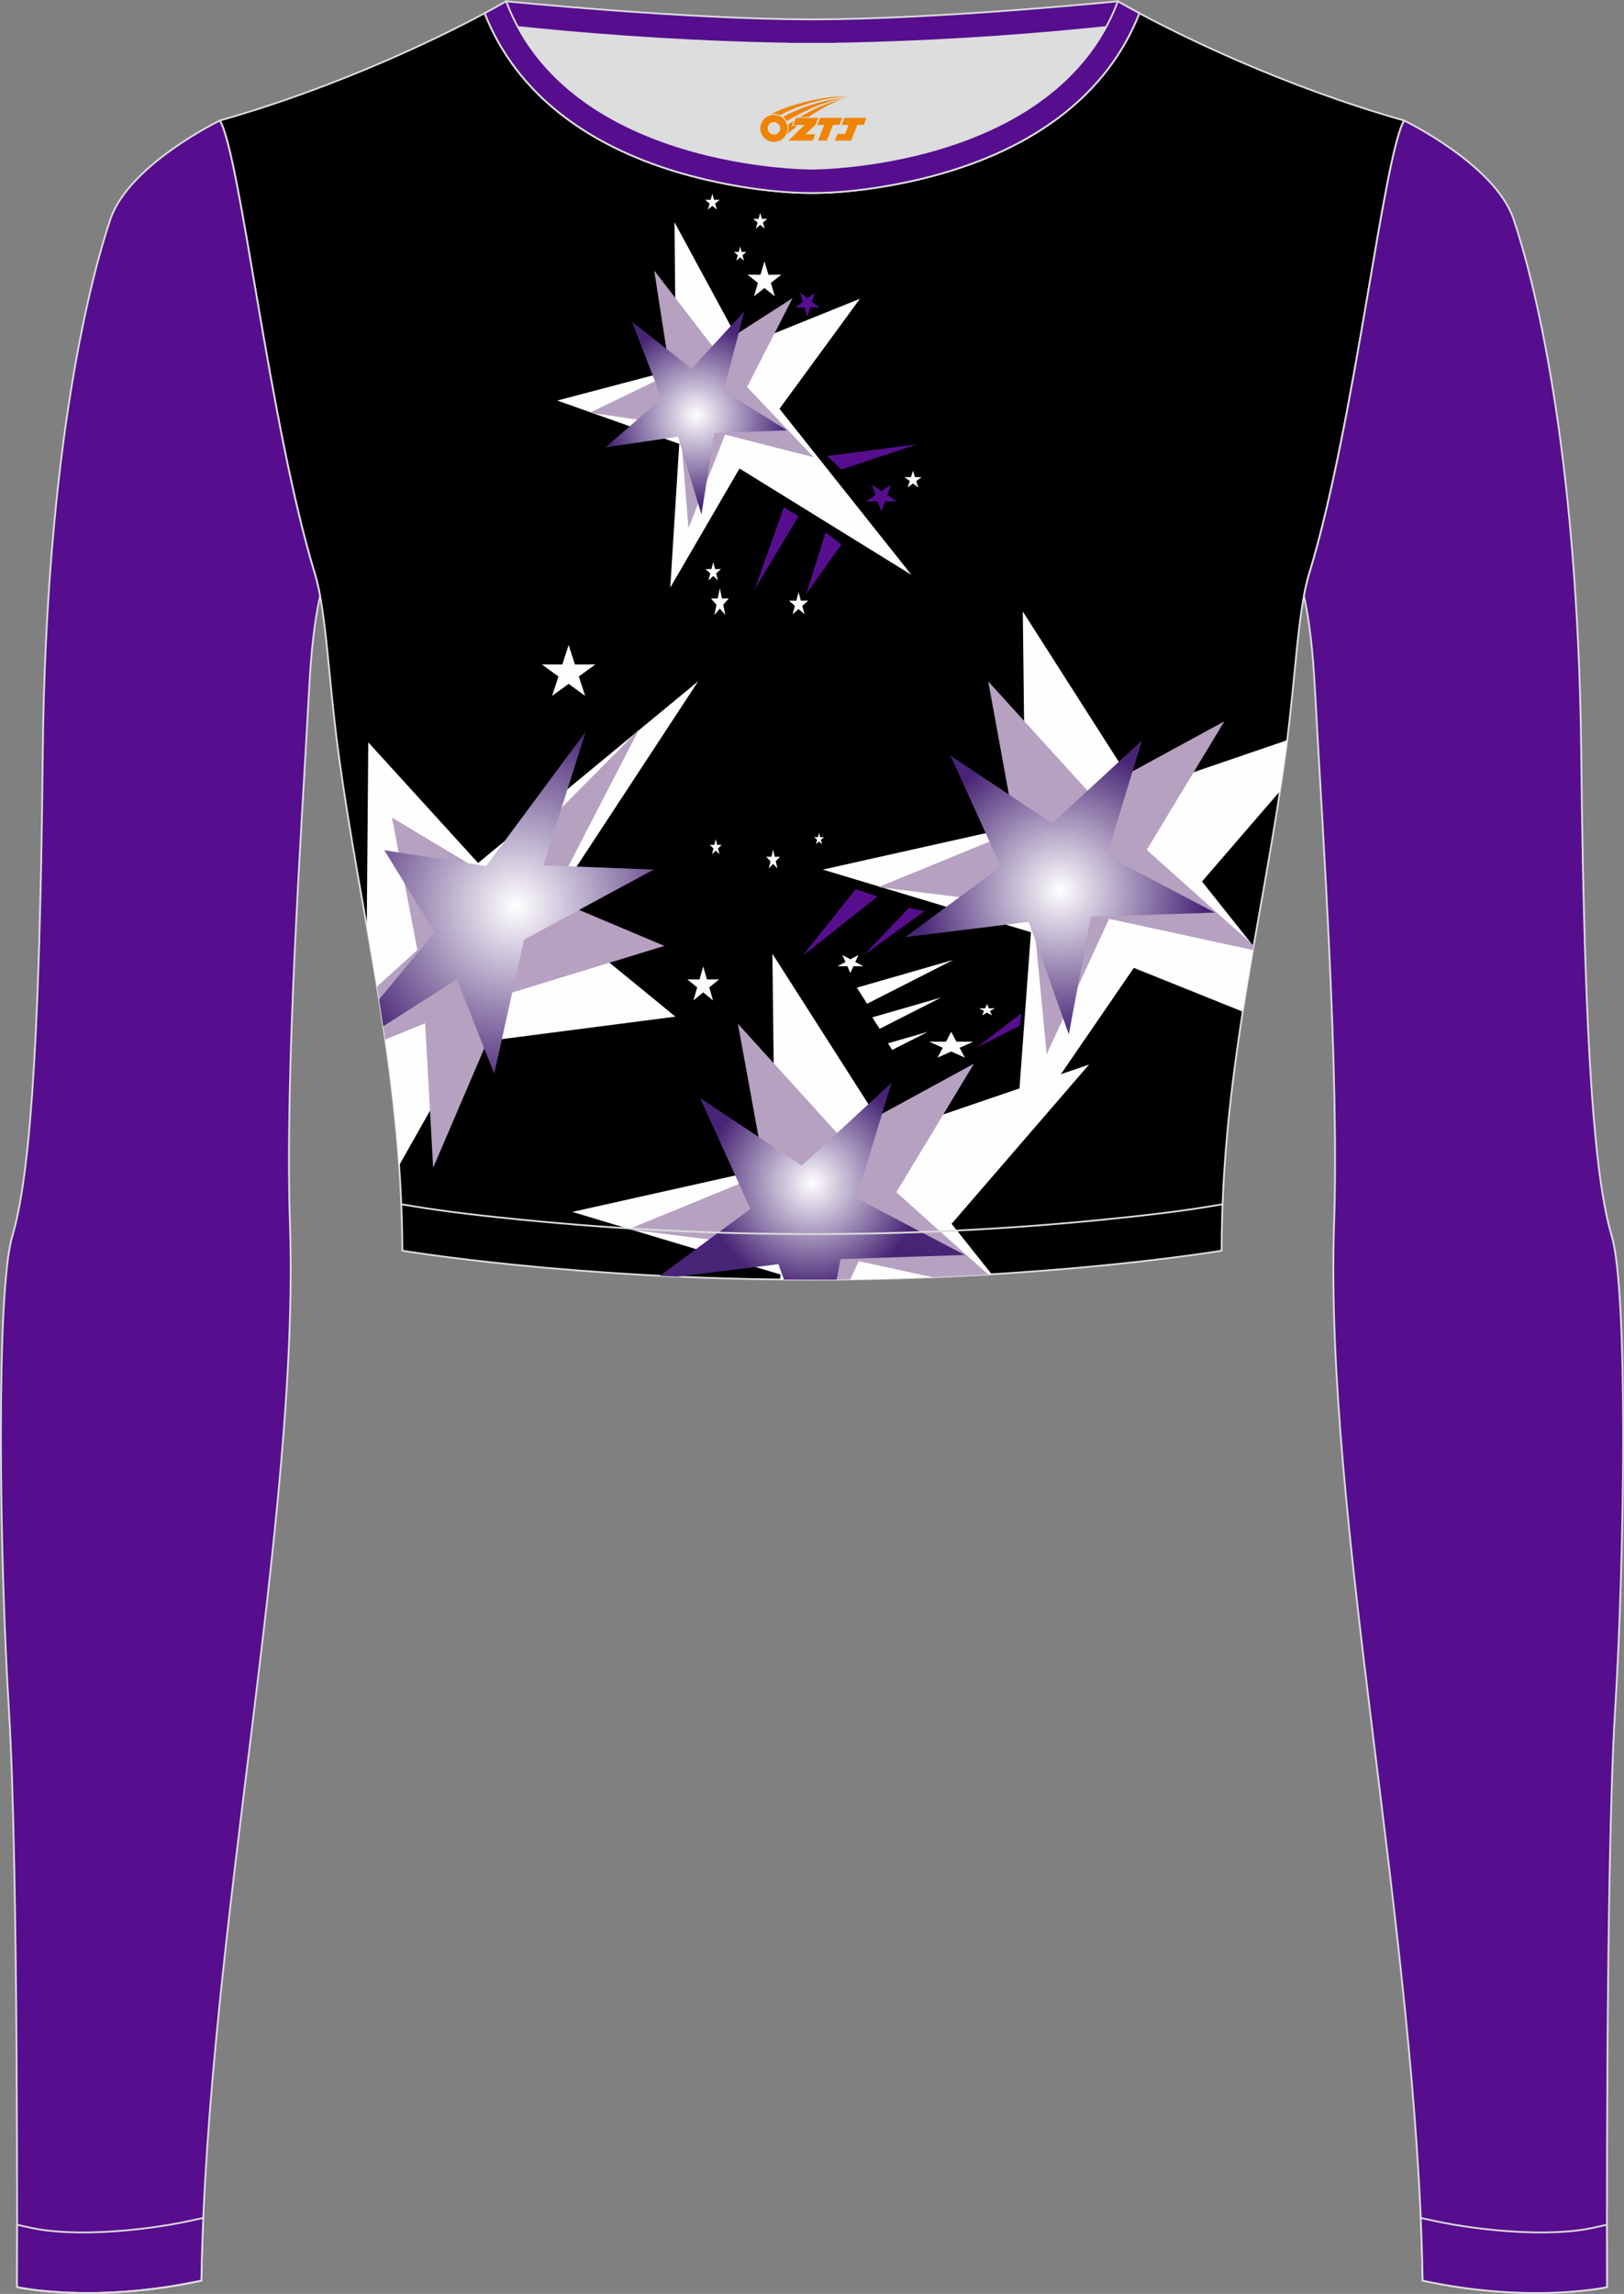 <?xml version="1.0" encoding="utf-8"?>
<!-- Generator: Adobe Illustrator 24.0.1, SVG Export Plug-In . SVG Version: 6.00 Build 0)  -->
<svg xmlns="http://www.w3.org/2000/svg" xmlns:xlink="http://www.w3.org/1999/xlink" version="1.1" id="图层_1" x="0px" y="0px" width="367.03px" height="518.23px" viewBox="0 0 367.02 518.22" enable-background="new 0 0 367.02 518.22" xml:space="preserve">
<rect x="0" y="0" width="367.02" height="518.22" fill="#808080" stroke="none"/>
<g>
	<path fill-rule="evenodd" clip-rule="evenodd" fill="#DCDDDD" d="M113.76,2.85c0,0,45.04,4.28,69.79,4.28s70.34-3.09,70.34-3.09   S241.33,40.8,183.46,40.8C125.59,40.79,113.76,2.85,113.76,2.85z"/>
	
		<path fill-rule="evenodd" clip-rule="evenodd" fill="#570E8E" stroke="#DCDDDD" stroke-width="0.4" stroke-miterlimit="22.926" d="   M258.74,5.16l-5.47,0.6c-18.61,2.04-37.83,3.37-56.53,3.92c-2.57,0.08-5.14,0.13-7.72,0.17v0.04h-11V9.85   c-2.57-0.04-5.14-0.09-7.72-0.17c-18.7-0.55-37.91-1.88-56.53-3.92l-5.47-0.6l6.07-4.87c0,0,40.87,4.09,69.14,4.09   s69.11-4.09,69.11-4.09L258.74,5.16z"/>
	<path fill-rule="evenodd" clip-rule="evenodd" stroke="#DCDDDD" stroke-width="0.4" stroke-miterlimit="22.926" d="M109.53,2.99   C100,8.09,77.36,19.36,49.69,27.23c4.75,8.32,11.09,68.5,21.5,102.51c2.53,8.27,3.06,23.55,5.19,39.52   c4.92,36.95,14.4,72.23,14.55,113.28c0,0,38.98,6.55,92.58,6.55s92.58-6.55,92.58-6.55c0-40.87,9.62-76.33,14.55-113.28   c2.13-15.97,2.66-31.26,5.19-39.52c10.41-34.02,16.75-94.19,21.5-102.51c-27.67-7.87-50.31-19.14-59.84-24.24   c-7.44,18.9-24.13,29.96-42.97,35.71c-9.35,2.85-21.14,4.92-31.01,4.91c-9.87,0.01-21.66-2.05-31.01-4.91   C133.66,32.95,116.97,21.89,109.53,2.99z"/>
	<path fill-rule="evenodd" clip-rule="evenodd" fill="#FEFEFE" d="M289.28,178.72l-17.63,20.42l11.66,14.66   c-0.85,4.89-1.67,9.8-2.45,14.75l-24.62-9.9l-26.7,38.92l3.45-46.97l-47.05-14.15l45.77-10.23l-0.56-48.08l25.95,40.63l33.81-11.56   c-0.09,0.69-0.17,1.37-0.27,2.06C290.22,172.43,289.76,175.57,289.28,178.72z"/>
	<polygon fill-rule="evenodd" clip-rule="evenodd" fill="#B7A1C1" points="276.7,162.96 259.17,192 283.34,213.63 283.17,214.63    250.66,207.58 236.55,238.17 233.34,204.71 198.53,200.4 229.51,187.71 223.34,153.94 246.48,179.41  "/>
	
		<radialGradient id="SVGID_1_" cx="239.593" cy="1099.14" r="32.903" gradientTransform="matrix(1 0 0 1 0 -898)" gradientUnits="userSpaceOnUse">
		<stop offset="0" style="stop-color:#FFFFFF"/>
		<stop offset="1" style="stop-color:#472475"/>
	</radialGradient>
	<polygon fill-rule="evenodd" clip-rule="evenodd" fill="url(#SVGID_1_)" points="258.08,167.28 250.12,193.31 274.61,206.17    246.55,207.1 241.55,233.66 232.5,208.25 204.58,211.71 226.2,195.77 214.79,170.7 237.78,186  "/>
	<path fill-rule="evenodd" clip-rule="evenodd" fill="#FEFEFE" d="M246.12,240.5l-31.06,35.97l9.07,11.4   c-12.08,0.73-25.78,1.23-40.62,1.23c-2.43,0-4.83-0.01-7.19-0.04l0.08-1.13l-47.05-14.15l45.77-10.23l-0.56-48.08l25.95,40.63   L246.12,240.5z"/>
	<path fill-rule="evenodd" clip-rule="evenodd" fill="#B7A1C1" d="M220.11,240.3l-17.54,29.04l20.77,18.58   c-4.01,0.24-8.2,0.45-12.54,0.62l-16.73-3.63l-1.9,4.13c-2.84,0.04-5.72,0.06-8.65,0.06c-2.05,0-4.08-0.01-6.09-0.03l-0.67-7.03   l-34.81-4.31l30.98-12.69l-6.17-33.76l23.14,25.47L220.11,240.3z"/>
	
		<radialGradient id="SVGID_2_" cx="183.567" cy="1165.306" r="24.158" gradientTransform="matrix(1 0 0 1 0 -898)" gradientUnits="userSpaceOnUse">
		<stop offset="0" style="stop-color:#FFFFFF"/>
		<stop offset="1" style="stop-color:#472475"/>
	</radialGradient>
	<path fill-rule="evenodd" clip-rule="evenodd" fill="url(#SVGID_2_)" d="M201.49,244.62l-7.96,26.03l24.5,12.86l-28.07,0.93   l-0.87,4.64c-1.84,0.02-3.69,0.02-5.57,0.02c-2.15,0-4.27-0.01-6.36-0.03l-1.24-3.48l-22.8,2.82c-1.35-0.06-2.69-0.13-4.01-0.19   l20.5-15.11l-11.41-25.07l22.99,15.3L201.49,244.62z"/>
	<path fill-rule="evenodd" clip-rule="evenodd" fill="#FEFEFE" d="M82.89,209.26l0.34-41.56l24.82,27.26l49.75-41.07l-34.16,52.07   l29.01,23.71l-46.9,6.07L90.2,263.27C88.88,244.5,85.94,226.76,82.89,209.26z"/>
	<path fill-rule="evenodd" clip-rule="evenodd" fill="#B7A1C1" d="M97.89,263.81l-1.81-32.64l-9.02,3.67   c-0.58-4.02-1.21-8.01-1.85-11.97l9.11-8.27l-5.74-29.91l22.67,13.61l33.15-33.49l-19.7,38.15l25.45,10.73l-35.44,10.85   L97.89,263.81z"/>
	
		<radialGradient id="SVGID_3_" cx="116.688" cy="1102.683" r="42.285" gradientTransform="matrix(1 0 0 1 0 -898)" gradientUnits="userSpaceOnUse">
		<stop offset="0" style="stop-color:#FFFFFF"/>
		<stop offset="1" style="stop-color:#472475"/>
	</radialGradient>
	<path fill-rule="evenodd" clip-rule="evenodd" fill="url(#SVGID_3_)" d="M111.69,242.54l-8.44-21.31l-16.64,10.62   c-0.3-2.02-0.62-4.04-0.94-6.05l12.54-15.19l-11.36-18.54l23.02,3.57l22.5-30.37l-9.55,30.21l24.89,0.97l-29.28,15.83   L111.69,242.54z"/>
	<polygon fill-rule="evenodd" clip-rule="evenodd" fill="#570E8E" points="205.4,205.12 208.94,205.83 195.26,215.73  "/>
	<polygon fill-rule="evenodd" clip-rule="evenodd" fill="#570E8E" points="193.37,200.88 198.33,202.53 181.35,215.97  "/>
	<polygon fill-rule="evenodd" clip-rule="evenodd" fill="#FEFEFE" points="200.68,235.69 201.64,237.19 209.71,233.09  "/>
	<polygon fill-rule="evenodd" clip-rule="evenodd" fill="#FEFEFE" points="197.14,229.83 198.79,232.42 212.7,225.35  "/>
	<polygon fill-rule="evenodd" clip-rule="evenodd" fill="#FEFEFE" points="193.65,223.12 195.96,226.76 215.44,216.85  "/>
	<polygon fill-rule="evenodd" clip-rule="evenodd" fill="#FEFEFE" points="158.93,218.33 159.77,221.27 162.51,221.26    160.29,223.07 161.14,226.01 158.93,224.19 156.71,226.01 157.56,223.07 155.34,221.26 158.08,221.27  "/>
	<polygon fill-rule="evenodd" clip-rule="evenodd" fill="#FEFEFE" points="161.76,189.56 162.07,190.87 163.1,190.87 162.27,191.67    162.59,192.97 161.76,192.17 160.92,192.97 161.24,191.67 160.41,190.87 161.44,190.87  "/>
	<polygon fill-rule="evenodd" clip-rule="evenodd" fill="#FEFEFE" points="174.72,191.92 175.09,193.55 176.29,193.55    175.32,194.55 175.69,196.19 174.72,195.17 173.75,196.19 174.13,194.55 173.15,193.55 174.35,193.55  "/>
	<polygon fill-rule="evenodd" clip-rule="evenodd" fill="#FEFEFE" points="185.1,188.15 185.36,189.13 186.22,189.12 185.52,189.73    185.79,190.71 185.1,190.1 184.41,190.71 184.67,189.73 183.98,189.12 184.84,189.13  "/>
	<polygon fill-rule="evenodd" clip-rule="evenodd" fill="#FEFEFE" points="214.97,233.09 216.15,235.33 219.97,235.32 216.87,236.7    218.06,238.93 214.97,237.55 211.88,238.93 213.07,236.7 209.97,235.32 213.8,235.33  "/>
	<polygon fill-rule="evenodd" clip-rule="evenodd" fill="#FEFEFE" points="223.06,226.82 223.48,227.8 224.85,227.79 223.74,228.4    224.17,229.38 223.06,228.77 221.95,229.38 222.38,228.4 221.27,227.79 222.64,227.8  "/>
	<polygon fill-rule="evenodd" clip-rule="evenodd" fill="#FEFEFE" points="192.18,219.83 192.87,218.27 195.11,218.28 193.3,217.32    193.99,215.76 192.18,216.72 190.38,215.76 191.07,217.32 189.26,218.28 191.5,218.27  "/>
	<polygon fill-rule="evenodd" clip-rule="evenodd" fill="#570E8E" points="230.58,231.63 230.83,228.9 220.66,236.7  "/>
	<polygon fill-rule="evenodd" clip-rule="evenodd" fill="#FEFEFE" points="162.68,132.88 163.16,135.2 164.7,135.2 163.45,136.62    163.93,138.93 162.68,137.5 161.44,138.93 161.92,136.62 160.67,135.2 162.21,135.2  "/>
	<polygon fill-rule="evenodd" clip-rule="evenodd" fill="#FEFEFE" points="194.35,67.49 176.16,92.35 205.99,129.87 167.13,105.84    151.48,132.74 153.51,100.27 125.94,90.49 152.76,83.42 152.43,50.19 167.63,78.27  "/>
	<polygon fill-rule="evenodd" clip-rule="evenodd" fill="#B7A1C1" points="179.12,67.35 168.84,87.42 183.9,103.31 163.86,98.19    155.59,119.33 153.71,96.2 133.32,93.23 151.47,84.45 147.85,61.12 161.41,78.72  "/>
	
		<radialGradient id="SVGID_4_" cx="157.373" cy="991.74" r="20.61" gradientTransform="matrix(1 0 0 1 0 -898)" gradientUnits="userSpaceOnUse">
		<stop offset="0" style="stop-color:#FFFFFF"/>
		<stop offset="1" style="stop-color:#472475"/>
	</radialGradient>
	<polygon fill-rule="evenodd" clip-rule="evenodd" fill="url(#SVGID_4_)" points="168.21,70.34 163.54,88.33 177.89,97.22    161.45,97.86 158.52,116.22 153.22,98.65 136.86,101.04 149.53,90.03 142.84,72.7 156.31,83.27  "/>
	<polygon fill-rule="evenodd" clip-rule="evenodd" fill="#570E8E" points="177.16,114.59 170.54,133.16 180.47,116.62  "/>
	<polygon fill-rule="evenodd" clip-rule="evenodd" fill="#570E8E" points="186.92,103.01 190.17,106.07 207.27,100.37  "/>
	<polygon fill-rule="evenodd" clip-rule="evenodd" fill="#570E8E" points="186.58,120.25 182.21,134.2 190.15,123  "/>
	<polygon fill-rule="evenodd" clip-rule="evenodd" fill="#FEFEFE" points="172.76,59.03 173.66,62.06 176.58,62.05 174.21,63.92    175.12,66.95 172.76,65.07 170.39,66.95 171.3,63.92 168.93,62.05 171.86,62.06  "/>
	<polygon fill-rule="evenodd" clip-rule="evenodd" fill="#FEFEFE" points="167.28,55.68 167.61,56.92 168.68,56.91 167.81,57.67    168.14,58.9 167.28,58.14 166.41,58.9 166.74,57.67 165.87,56.91 166.95,56.92  "/>
	<polygon fill-rule="evenodd" clip-rule="evenodd" fill="#FEFEFE" points="171.81,48.06 172.18,49.44 173.41,49.43 172.42,50.28    172.8,51.65 171.81,50.8 170.82,51.65 171.2,50.28 170.21,49.43 171.43,49.44  "/>
	<polygon fill-rule="evenodd" clip-rule="evenodd" fill="#FEFEFE" points="160.99,43.77 161.38,45.14 162.64,45.14 161.62,45.99    162.01,47.36 160.99,46.51 159.97,47.36 160.37,45.99 159.35,45.14 160.61,45.14  "/>
	<polygon fill-rule="evenodd" clip-rule="evenodd" fill="#570E8E" points="199.19,115.59 200.01,113.27 202.68,113.27    200.52,111.84 201.35,109.51 199.19,110.95 197.04,109.51 197.87,111.84 195.71,113.27 198.37,113.27  "/>
	<polygon fill-rule="evenodd" clip-rule="evenodd" fill="#FEFEFE" points="206.33,106.34 206.79,107.79 208.27,107.79    207.07,108.68 207.53,110.12 206.33,109.22 205.13,110.12 205.6,108.68 204.4,107.79 205.88,107.79  "/>
	<polygon fill-rule="evenodd" clip-rule="evenodd" fill="#FEFEFE" points="180.48,133.8 180.99,135.7 182.66,135.7 181.31,136.87    181.83,138.77 180.48,137.59 179.13,138.77 179.65,136.87 178.3,135.7 179.97,135.7  "/>
	<polygon fill-rule="evenodd" clip-rule="evenodd" fill="#FEFEFE" points="161.19,126.98 161.6,128.56 162.93,128.56 161.85,129.54    162.27,131.12 161.19,130.14 160.12,131.12 160.53,129.54 159.45,128.56 160.78,128.56  "/>
	<polygon fill-rule="evenodd" clip-rule="evenodd" fill="#570E8E" points="182.46,71.57 183.1,69.47 185.17,69.47 183.49,68.18    184.14,66.08 182.46,67.38 180.79,66.08 181.43,68.18 179.75,69.47 181.83,69.47  "/>
	<polygon fill-rule="evenodd" clip-rule="evenodd" fill="#FEFEFE" points="128.51,145.7 129.93,150.11 134.56,150.1 130.81,152.82    132.25,157.22 128.51,154.49 124.77,157.22 126.21,152.82 122.45,150.1 127.09,150.11  "/>
	
		<path fill-rule="evenodd" clip-rule="evenodd" fill="#570E8E" stroke="#DCDDDD" stroke-width="0.4" stroke-miterlimit="22.926" d="   M49.69,27.23c0,0-20.56,9.93-24.74,22.3S10.39,100.3,9.66,170.55C8.94,240.79,6.39,267,2.75,279.37   c-3.64,12.38-2.91,71.7-0.73,107.01c2.18,35.3,1.82,130.3,1.82,130.3s17.11,3.82,41.67-1.46c1.26-78.2,22.24-172.66,20.02-238.76   c-1.17-34.86,2.6-88.69,4.18-118.11c0.4-7.41,0.88-15.82,2.63-23.72c-0.34-1.82-0.72-3.46-1.15-4.89   C60.79,95.73,54.44,35.55,49.69,27.23z"/>
	
		<path fill-rule="evenodd" clip-rule="evenodd" fill="#570E8E" stroke="#DCDDDD" stroke-width="0.4" stroke-miterlimit="22.926" d="   M3.86,502.59c0,8.69-0.02,14.09-0.02,14.09s17.11,3.82,41.67-1.46c0.08-4.67,0.22-9.39,0.43-14.16l-3.32,0.71   c-9.81,2.11-25.74,3.72-35.8,1.48L3.86,502.59z"/>
	<path fill="none" stroke="#DCDDDD" stroke-width="0.4" stroke-miterlimit="22.926" d="M3.84,516.68c0,0,17.11,3.82,41.67-1.46"/>
	
		<path fill-rule="evenodd" clip-rule="evenodd" fill="#570E8E" stroke="#DCDDDD" stroke-width="0.4" stroke-miterlimit="22.926" d="   M114.39,0.29c0,0-1.72,1.01-4.86,2.69c7.44,18.9,24.13,29.96,42.97,35.71c9.36,2.85,21.14,4.92,31.02,4.91   c9.87,0.01,21.66-2.05,31.01-4.91c18.84-5.75,35.53-16.81,42.97-35.71c-3.14-1.68-4.86-2.69-4.86-2.69   c-14.32,38.03-69.13,37.81-69.13,37.81S128.71,38.33,114.39,0.29z"/>
	<path fill="none" stroke="#DCDDDD" stroke-width="0.4" stroke-miterlimit="22.926" d="M276.3,272.05l-1.93,0.33   c-8.4,1.42-17.16,2.36-25.63,3.21c-21.64,2.15-43.49,3.2-65.23,3.2c-21.73,0-43.55-1.05-65.17-3.2   c-8.49-0.84-17.27-1.79-25.69-3.21l-1.96-0.33"/>
	
		<path fill-rule="evenodd" clip-rule="evenodd" fill="#570E8E" stroke="#DCDDDD" stroke-width="0.4" stroke-miterlimit="22.926" d="   M317.33,27.23c0,0,20.56,9.93,24.74,22.3c4.19,12.38,14.56,50.77,15.29,121.02s3.28,96.45,6.92,108.82   c3.64,12.38,2.91,71.7,0.73,107.01c-2.18,35.3-1.82,130.3-1.82,130.3s-17.11,3.82-41.67-1.46c-1.26-78.2-22.24-172.66-20.02-238.76   c1.17-34.86-2.6-88.69-4.18-118.11c-0.4-7.41-0.88-15.82-2.63-23.72c0.34-1.82,0.72-3.46,1.15-4.89   C306.24,95.73,312.58,35.55,317.33,27.23z"/>
	
		<path fill-rule="evenodd" clip-rule="evenodd" fill="#570E8E" stroke="#DCDDDD" stroke-width="0.4" stroke-miterlimit="22.926" d="   M363.16,502.59c0,8.69,0.02,14.09,0.02,14.09s-17.11,3.82-41.67-1.46c-0.08-4.67-0.22-9.39-0.43-14.16l3.32,0.71   c9.81,2.11,25.74,3.72,35.8,1.48L363.16,502.59z"/>
	
</g>
<g id="图层_x0020_1">
	<path fill="#F08300" d="M172.01,30.03c0.416,1.136,1.472,1.984,2.752,2.032c0.144,0,0.304,0,0.448-0.016h0.016   c0.016,0,0.064,0,0.128-0.016c0.032,0,0.048-0.016,0.08-0.016c0.064-0.016,0.144-0.032,0.224-0.048c0.016,0,0.016,0,0.032,0   c0.192-0.048,0.4-0.112,0.576-0.208c0.192-0.096,0.4-0.224,0.608-0.384c0.672-0.56,1.104-1.408,1.104-2.352   c0-0.224-0.032-0.448-0.08-0.672l0,0C177.85,28.15,177.8,27.98,177.72,27.8C177.25,26.71,176.17,25.95,174.9,25.95C173.21,25.95,171.83,27.32,171.83,29.02C171.83,29.37,171.89,29.71,172.01,30.03L172.01,30.03L172.01,30.03z M176.31,29.05L176.31,29.05C176.28,29.83,175.62,30.43,174.84,30.39C174.05,30.36,173.46,29.71,173.49,28.92c0.032-0.784,0.688-1.376,1.472-1.344   C175.73,27.61,176.34,28.28,176.31,29.05L176.31,29.05z"/>
	<polygon fill="#F08300" points="190.34,26.63 ,189.7,28.22 ,188.26,28.22 ,186.84,31.77 ,184.89,31.77 ,186.29,28.22 ,184.71,28.22    ,185.35,26.63"/>
	<path fill="#F08300" d="M192.31,21.9c-1.008-0.096-3.024-0.144-5.056,0.112c-2.416,0.304-5.152,0.912-7.616,1.664   C177.59,24.28,175.72,25,174.37,25.77C174.57,25.74,174.76,25.72,174.95,25.72c0.48,0,0.944,0.112,1.36,0.288   C180.41,23.69,187.61,21.64,192.31,21.9L192.31,21.9L192.31,21.9z"/>
	<path fill="#F08300" d="M177.78,27.37c4-2.368,8.88-4.672,13.488-5.248c-4.608,0.288-10.224,2-14.288,4.304   C177.3,26.68,177.57,27,177.78,27.37C177.78,27.37,177.78,27.37,177.78,27.37z"/>
	<polygon fill="#F08300" points="195.83,26.63 ,195.21,28.22 ,193.75,28.22 ,192.34,31.77 ,191.88,31.77 ,190.37,31.77 ,188.68,31.77    ,189.27,30.27 ,190.98,30.27 ,191.8,28.22 ,190.21,28.22 ,190.85,26.63"/>
	<polygon fill="#F08300" points="184.92,26.63 ,184.28,28.22 ,181.99,30.33 ,184.25,30.33 ,183.67,31.77 ,178.18,31.77 ,181.85,28.22    ,179.27,28.22 ,179.91,26.63"/>
	<path fill="#F08300" d="M190.2,22.49c-3.376,0.752-6.464,2.192-9.424,3.952h1.888C185.09,24.87,187.43,23.44,190.2,22.49z    M179.4,27.31C178.77,27.69,178.71,27.74,178.1,28.15c0.064,0.256,0.112,0.544,0.112,0.816c0,0.496-0.112,0.976-0.32,1.392   c0.176-0.16,0.32-0.304,0.432-0.4c0.272-0.24,0.768-0.64,1.6-1.296l0.32-0.256H178.92l0,0L179.4,27.31L179.4,27.31L179.4,27.31z"/>
</g>
</svg>